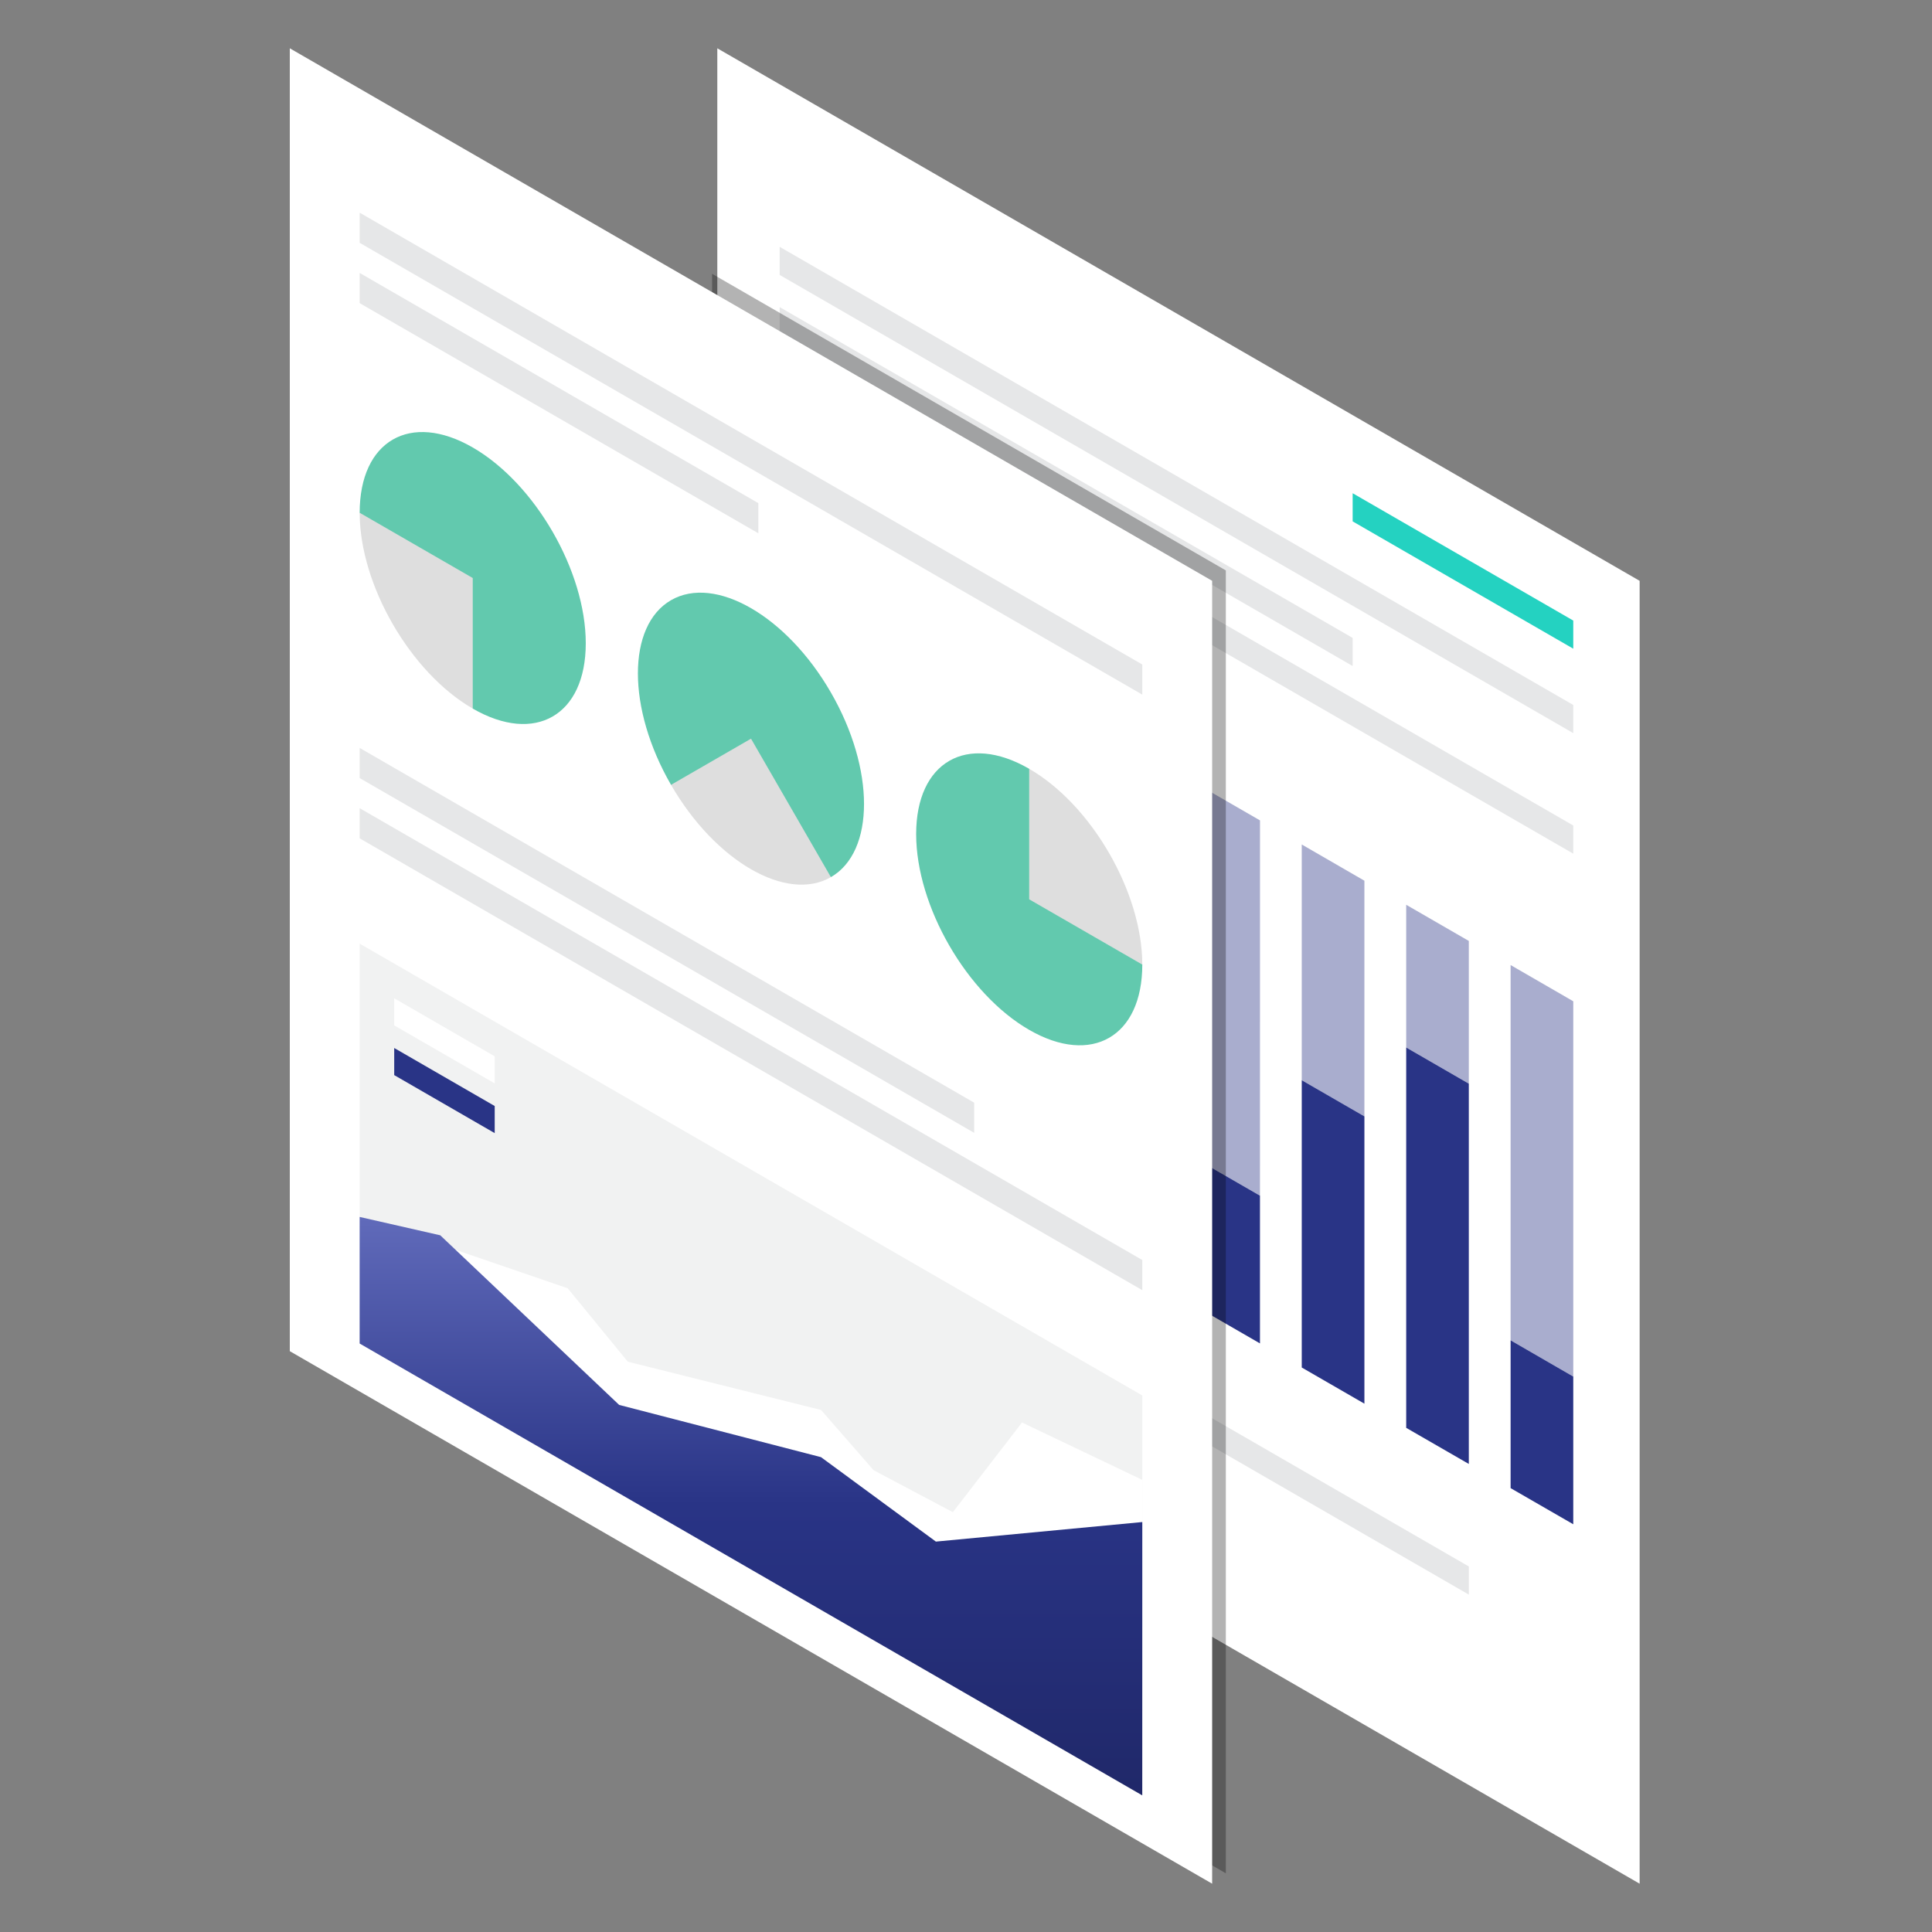<svg xmlns="http://www.w3.org/2000/svg" xmlns:xlink="http://www.w3.org/1999/xlink" width="400" height="400" viewBox="0 0 400 400">
  <rect x="0" y="0" width="400" height="400" fill="#808080" stroke="none"/>
  <defs>
    <linearGradient id="linear-gradient" x1="0.5" x2="0.5" y2="1" gradientUnits="objectBoundingBox">
      <stop offset="0" stop-color="#606aba"/>
      <stop offset="0.498" stop-color="#293486"/>
      <stop offset="1" stop-color="#202869"/>
    </linearGradient>
  </defs>
  <g id="Group_9638" data-name="Group 9638" transform="translate(3150 -3667)">
    <rect id="Rectangle_5842" data-name="Rectangle 5842" width="400" height="400" transform="translate(-3150 3667)" fill="none"/>
    <g id="Group_9635" data-name="Group 9635" transform="translate(-5290.516 366.736)">
      <g id="Group_121" data-name="Group 121" transform="translate(2289.028 3310.264)">
        <path id="Path_127" data-name="Path 127" d="M121.295,239.266-69.661,129.012V-140.734L121.295-30.48Z" transform="translate(69.661 140.734)" fill="#fff"/>
        <g id="Group_113" data-name="Group 113" transform="translate(12.906 102.436)">
          <path id="Path_128" data-name="Path 128" d="M-55.192-72.569l-12.973-7.489v-48.8l12.973,7.489Z" transform="translate(68.165 128.859)" fill="#e31b25"/>
          <path id="Path_129" data-name="Path 129" d="M-55.192-56.221l-12.973-7.489V-123.2l12.973,7.489Z" transform="translate(68.165 172.001)" fill="#ff9d26"/>
        </g>
        <g id="Group_114" data-name="Group 114" transform="translate(34.521 114.921)">
          <path id="Path_130" data-name="Path 130" d="M-52.686-90.387l-12.973-7.489v-29.534l12.973,7.48Z" transform="translate(65.659 127.411)" fill="#e31b25"/>
          <path id="Path_131" data-name="Path 131" d="M-52.686-37.743l-12.973-7.5v-78.748l12.973,7.489Z" transform="translate(65.659 153.522)" fill="#ff9d26"/>
        </g>
        <g id="Group_115" data-name="Group 115" transform="translate(56.145 127.405)">
          <path id="Path_132" data-name="Path 132" d="M-50.187-60.046l-12.965-7.488.009-58.43,12.957,7.481Z" transform="translate(63.152 125.964)" fill="#e31b25"/>
          <path id="Path_133" data-name="Path 133" d="M-50.187-61.849l-12.965-7.488V-119.19l12.965,7.488Z" transform="translate(63.152 177.62)" fill="#ff9d26"/>
        </g>
        <g id="Group_116" data-name="Group 116" transform="translate(77.762 139.881)">
          <path id="Path_134" data-name="Path 134" d="M-47.673-48.954l-12.973-7.5v-68.066l12.964,7.489Z" transform="translate(60.654 124.518)" fill="#e31b25"/>
          <path id="Path_135" data-name="Path 135" d="M-47.674-68.913-60.647-76.4l.009-40.225,12.973,7.5Z" transform="translate(60.647 184.693)" fill="#ff9d26"/>
        </g>
        <g id="Group_117" data-name="Group 117" transform="translate(99.386 152.366)">
          <path id="Path_136" data-name="Path 136" d="M-45.175-37.887-58.14-45.367v-77.7l12.973,7.488Z" transform="translate(58.14 123.07)" fill="#293486" opacity="0.4"/>
          <path id="Path_137" data-name="Path 137" d="M-45.175-75.994-58.14-83.484v-30.579l12.965,7.481Z" transform="translate(58.14 191.766)" fill="#293486"/>
        </g>
        <g id="Group_118" data-name="Group 118" transform="translate(121.002 164.842)">
          <path id="Path_138" data-name="Path 138" d="M-42.661-65.327l-12.973-7.488v-48.809l12.973,7.5Z" transform="translate(55.634 121.624)" fill="#293486" opacity="0.4"/>
          <path id="Path_139" data-name="Path 139" d="M-42.661-49l-12.973-7.488v-59.482l12.973,7.488Z" transform="translate(55.634 164.775)" fill="#293486"/>
        </g>
        <g id="Group_119" data-name="Group 119" transform="translate(142.627 177.325)">
          <path id="Path_140" data-name="Path 140" d="M-40.162-83.145l-12.965-7.489v-29.543l12.965,7.489Z" transform="translate(53.127 120.177)" fill="#293486" opacity="0.4"/>
          <path id="Path_141" data-name="Path 141" d="M-40.162-30.524-53.127-38v-78.748l12.965,7.489Z" transform="translate(53.127 146.295)" fill="#293486"/>
        </g>
        <g id="Group_120" data-name="Group 120" transform="translate(164.243 189.802)">
          <path id="Path_142" data-name="Path 142" d="M-37.648-33.53l-12.973-7.5v-77.7l12.973,7.5Z" transform="translate(50.621 118.731)" fill="#293486" opacity="0.4"/>
          <path id="Path_143" data-name="Path 143" d="M-37.648-71.646l-12.973-7.481v-30.6l12.973,7.5Z" transform="translate(50.621 187.426)" fill="#293486"/>
        </g>
        <path id="Path_144" data-name="Path 144" d="M74.521-25.638-68.165-108.025v-5.821L74.521-31.467Z" transform="translate(81.071 345.785)" fill="#e6e7e8"/>
        <path id="Path_145" data-name="Path 145" d="M96.145-35.285l-164.31-94.863v-5.821L96.145-41.114Z" transform="translate(81.071 177.069)" fill="#e6e7e8"/>
        <path id="Path_146" data-name="Path 146" d="M50.47-60.213l-118.635-68.5v-5.812L50.47-66.034Z" transform="translate(81.071 188.107)" fill="#e6e7e8"/>
        <path id="Path_147" data-name="Path 147" d="M96.145-32.391l-164.31-94.863v-5.821L96.145-38.221Z" transform="translate(81.071 199.136)" fill="#e6e7e8"/>
        <path id="Path_148" data-name="Path 148" d="M3.178-84.614l-71.343-41.194v-5.821L3.178-90.435Z" transform="translate(81.071 210.166)" fill="#e6e7e8"/>
        <path id="Path_151" data-name="Path 151" d="M-8.737-97.866l-45.675-26.359v-5.83l45.675,26.367Z" transform="translate(185.953 222.171)" fill="#24d2c1"/>
      </g>
      <g id="Group_130" data-name="Group 130" transform="translate(2200.516 3310.264)">
        <path id="Path_179" data-name="Path 179" d="M5.009-135.8V-19.6h-84.6V85.1L111.371,195.353V-74.394Z" transform="translate(82.424 182.491)" opacity="0.3"/>
        <path id="Path_180" data-name="Path 180" d="M111.042,238.783-79.922,128.529V-141.217L111.042-30.964Z" transform="translate(79.922 141.217)" fill="#fff"/>
        <g id="Group_126" data-name="Group 126" transform="translate(129.677 145.971)">
          <path id="Path_181" data-name="Path 181" d="M-18.066-80.56c0,14.932-10.489,20.979-23.42,13.517s-23.4-25.62-23.4-40.535c0-14.932,10.481-20.987,23.4-13.517Z" transform="translate(64.889 124.295)" fill="#62c9ae"/>
          <path id="Path_182" data-name="Path 182" d="M-62.176-123.924c12.931,7.462,23.42,25.611,23.42,40.535L-62.176-96.9Z" transform="translate(85.579 127.124)" fill="#dedede"/>
        </g>
        <g id="Group_127" data-name="Group 127" transform="translate(14.465 79.451)">
          <path id="Path_183" data-name="Path 183" d="M-78.245-115.294c0-14.923,10.49-20.979,23.412-13.517s23.4,25.611,23.4,40.543-10.481,20.97-23.4,13.517Z" transform="translate(78.245 132.006)" fill="#62c9ae"/>
          <path id="Path_184" data-name="Path 184" d="M-54.834-89.526c-12.922-7.462-23.412-25.62-23.412-40.543l23.412,13.509Z" transform="translate(78.245 146.781)" fill="#dedede"/>
        </g>
        <g id="Group_128" data-name="Group 128" transform="translate(72.071 112.706)">
          <path id="Path_185" data-name="Path 185" d="M-64.709-88.364c-9.144-15.829-9.144-32.944,0-38.231,9.135-5.271,23.972,3.287,33.1,19.116,9.144,15.838,9.144,32.943,0,38.223Z" transform="translate(71.567 128.151)" fill="#62c9ae"/>
          <path id="Path_186" data-name="Path 186" d="M-37.673-95.982c-9.135,5.279-23.964-3.278-33.1-19.107l16.562-9.558Z" transform="translate(77.63 154.876)" fill="#dedede"/>
        </g>
        <g id="Group_129" data-name="Group 129" transform="translate(14.464 34.032)">
          <path id="Path_187" data-name="Path 187" d="M-78.245-137.821v6.242L83.791-38.039v-6.234Z" transform="translate(78.245 137.821)" fill="#e6e7e8"/>
          <path id="Path_188" data-name="Path 188" d="M4.3-88.712l-82.547-47.663v6.251L4.3-82.47Z" transform="translate(78.245 148.851)" fill="#e6e7e8"/>
          <path id="Path_189" data-name="Path 189" d="M48.983-51.526-78.245-124.975v6.242L48.983-45.283Z" transform="translate(78.245 235.793)" fill="#e6e7e8"/>
          <path id="Path_190" data-name="Path 190" d="M-78.245-117.286,83.791-23.738V-29.98L-78.245-123.528Z" transform="translate(78.245 246.823)" fill="#e6e7e8"/>
        </g>
        <path id="Path_192" data-name="Path 192" d="M83.783,56.612-78.245-36.937v-82.791L83.791-26.179Z" transform="translate(92.709 305.099)" fill="#f1f2f2"/>
        <path id="Path_193" data-name="Path 193" d="M83.791-50,60.507-20.057-69.467-87.609l-8.778-25.559,43.08,14.776,12.442,15.2,40,9.983L28.158-60.737l16.411,8.694L58.889-70.61l24.9,11.878Z" transform="translate(92.709 355.123)" fill="#fff"/>
        <path id="Path_194" data-name="Path 194" d="M83.783,6.588-78.245-86.961v-26.207l16.687,3.8,37.041,35.119L17.275-63.433l23.781,17.48L83.791-50Z" transform="translate(92.709 355.123)" fill="url(#linear-gradient)"/>
        <path id="Path_195" data-name="Path 195" d="M-56.609-100.794l-20.807-12.012v-5.61L-56.609-106.4Z" transform="translate(99.032 315.1)" fill="#fff"/>
        <path id="Path_196" data-name="Path 196" d="M-56.609-99.6l-20.807-12.013v-5.611l20.807,12.013Z" transform="translate(99.032 324.201)" fill="#293486"/>
      </g>
    </g>
  </g>
</svg>
